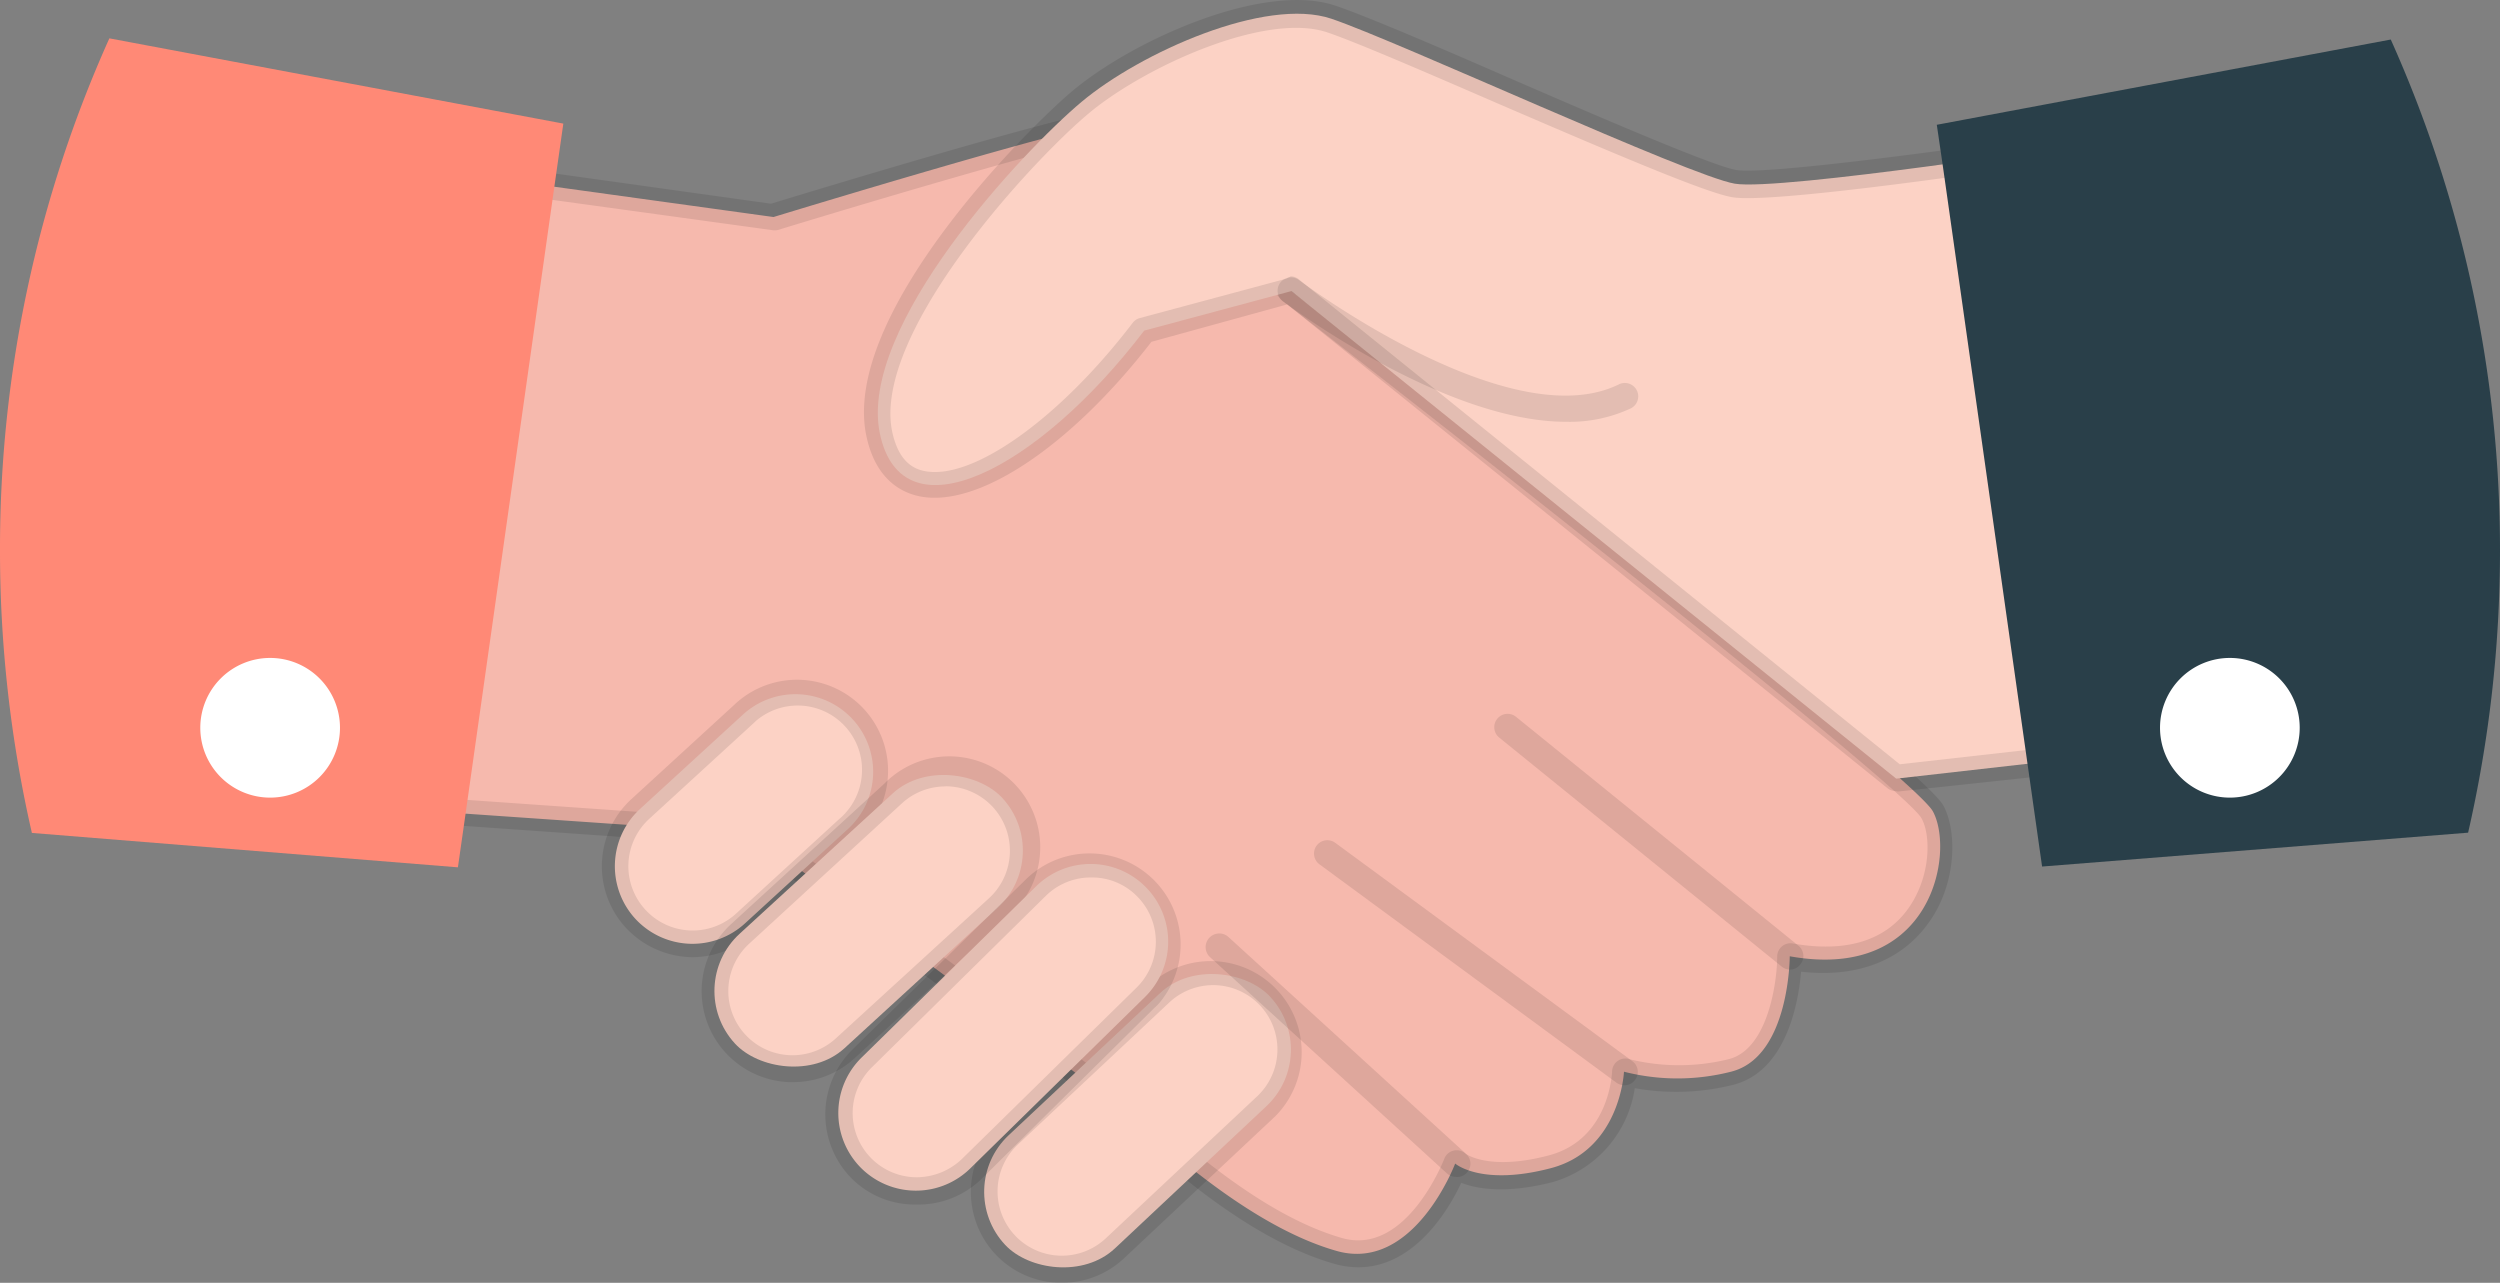 <svg id="レイヤー_1" data-name="レイヤー 1" xmlns="http://www.w3.org/2000/svg" viewBox="0 0 189.72 97.35"><rect x="0" y="0" width="189.72" height="97.35" fill="#808080" stroke="none"/><defs><style>.cls-1{fill:#f6b9ad;}.cls-2{opacity:0.1;}.cls-3{fill:#fcd2c5;}.cls-4{fill:#ff8976;}.cls-5{fill:#fff;}.cls-6{fill:#293f49;}</style></defs><title>img_flow02</title><path class="cls-1" d="M145.14,124.71l21.7,3s23.67-7.24,26.17-7.24,13.09,12.81,13.09,12.81,47.05,36.48,48.72,39.53,0,12.95-10.86,11c0,0,0,7.65-4.46,8.76a16.42,16.42,0,0,1-8.12,0s-.26,5.93-5.55,7.32-7.26-.35-7.26-.35-3.13,8.3-9,6.63-11.86-6.81-15.23-9.88-29.29-21.81-29.29-21.81l-31.65-2.19Z" transform="translate(-108.14 -111.24)"/><path class="cls-2" d="M211.23,207.41a6.54,6.54,0,0,1-1.86-.27c-4.47-1.28-9.57-4.58-15.59-10.15-3-2.83-26.39-19.69-29-21.57l-31.47-2.21a1,1,0,0,1-.94-1.09.9.9,0,0,1,0-.16l11.69-47.49a1,1,0,0,1,1.13-.77l21.46,3c3.27-1,23.73-7.22,26.26-7.22s10.48,9.14,13.8,13.1c8.12,6.27,47.22,36.7,48.9,39.78,1.1,2,1,6.09-1.18,9-1.2,1.67-4,4.25-9.61,3.62-.2,2.37-1.12,7.57-5.17,8.59a17.82,17.82,0,0,1-7.45.25,8.75,8.75,0,0,1-6.17,7.11c-3.57.93-5.8.54-7,.07C218.11,203,215.49,207.41,211.23,207.41ZM134.7,171.32l30.54,2.14a1.15,1.15,0,0,1,.53.2c1,.76,26,18.82,29.43,21.89,5.78,5.3,10.62,8.45,14.78,9.64,4.89,1.4,7.73-5.94,7.76-6a1,1,0,0,1,.7-.63,1,1,0,0,1,.92.23h0s1.75,1.34,6.32.13,4.79-6.17,4.8-6.39a1,1,0,0,1,.43-.78,1,1,0,0,1,.89-.13,15.68,15.68,0,0,0,7.52,0c3-.75,3.68-5.88,3.69-7.78a1,1,0,0,1,.37-.79,1,1,0,0,1,.82-.21c4,.71,7-.2,8.75-2.65s1.73-5.6,1-6.87c-1.37-2.27-29.73-24.7-48.45-39.22a1.22,1.22,0,0,1-.17-.15c-4.82-5.84-10.9-12.25-12.32-12.45-1.69,0-16.77,4.42-25.86,7.2a1.09,1.09,0,0,1-.44,0l-20.78-2.86Z" transform="translate(-108.14 -111.24)"/><path class="cls-3" d="M172.85,165.83h0a5.88,5.88,0,0,1-.36,8.32l-7.81,7.16a5.9,5.9,0,0,1-8.33-.35h0a5.9,5.9,0,0,1,.36-8.33l7.81-7.16A5.9,5.9,0,0,1,172.85,165.83Z" transform="translate(-108.14 -111.24)"/><path class="cls-2" d="M160.7,183.88a7,7,0,0,1-5.07-2.24h0a6.9,6.9,0,0,1,.43-9.76l7.82-7.17a6.91,6.91,0,0,1,10,9.51,5.23,5.23,0,0,1-.69.64L165.39,182A6.9,6.9,0,0,1,160.7,183.88Zm-3.59-3.61a4.87,4.87,0,0,0,6.89.3l7.82-7.17a4.88,4.88,0,1,0-6.29-7.47l-.3.28-7.82,7.17a4.87,4.87,0,0,0-.3,6.89Z" transform="translate(-108.14 -111.24)"/><rect class="cls-3" x="160.29" y="175.23" width="27.55" height="11.78" rx="5.89" transform="translate(-184.78 53.98) rotate(-42.51)"/><path class="cls-2" d="M168.28,193.36H168a6.91,6.91,0,0,1-4.37-12l11.62-10.65a6.9,6.9,0,0,1,9.86,9.66,6,6,0,0,1-.53.49l-11.61,10.71A6.88,6.88,0,0,1,168.28,193.36Zm11.6-22.44a4.88,4.88,0,0,0-3.29,1.28L165,182.85a4.87,4.87,0,1,0,6.56,7.2l11.65-10.66a4.89,4.89,0,0,0-3.3-8.48Z" transform="translate(-108.14 -111.24)"/><rect class="cls-3" x="180.69" y="190.4" width="27.55" height="11.78" rx="5.89" transform="translate(-189.8 75.03) rotate(-43.19)"/><path class="cls-2" d="M188.73,208.59h-.22a6.87,6.87,0,0,1-4.83-2.17h0a6.92,6.92,0,0,1,.31-9.76l11.49-10.79a6.91,6.91,0,0,1,9.46,10.06l-11.49,10.79A6.86,6.86,0,0,1,188.73,208.59ZM200.21,186a4.87,4.87,0,0,0-3.34,1.32l-11.49,10.78a4.88,4.88,0,0,0-.21,6.9h0a4.88,4.88,0,0,0,6.89.21l11.49-10.78a4.88,4.88,0,0,0-3.34-8.43Z" transform="translate(-108.14 -111.24)"/><path class="cls-3" d="M195.1,178.57h0a5.89,5.89,0,0,1-.07,8.33l-13.25,13a5.89,5.89,0,0,1-8.33-.06h0a5.9,5.9,0,0,1,.07-8.34l13.25-13A5.88,5.88,0,0,1,195.1,178.57Z" transform="translate(-108.14 -111.24)"/><path class="cls-2" d="M177.68,202.65h-.06a6.77,6.77,0,0,1-4.87-2,6.91,6.91,0,0,1,.08-9.76l13.25-13a6.91,6.91,0,0,1,10,9.51,3.51,3.51,0,0,1-.34.33l-13.19,13.05A6.89,6.89,0,0,1,177.68,202.65Zm13.25-24.82a4.86,4.86,0,0,0-3.43,1.4l-13.19,13a4.87,4.87,0,0,0,3.38,8.35,5,5,0,0,0,3.46-1.4l13.25-13a4.88,4.88,0,0,0,.06-6.89h0a4.79,4.79,0,0,0-3.44-1.46Z" transform="translate(-108.14 -111.24)"/><path class="cls-3" d="M266.53,122.13s-23.35,3.62-26.74,3.05-25.63-10.84-30.62-12.52-14.48,2.57-18.94,6.3-17,17.09-15.32,25.17,12,2.78,20.06-7.8l11.17-3,45.9,37,12.26-1.39Z" transform="translate(-108.14 -111.24)"/><path class="cls-2" d="M252,171.27a1,1,0,0,1-.63-.22l-45.54-36.71-10.31,2.84c-6.19,8-13.29,12.71-17.71,11.7-1.42-.33-3.26-1.38-3.93-4.59-1.89-9.13,12.1-23.17,15.66-26.16,4.68-3.91,14.52-8.27,19.91-6.47,2.19.73,7.52,3,13.19,5.48,6.91,3,15.51,6.71,17.26,7,2.32.39,17.06-1.62,26.39-3a1,1,0,0,1,1.17,1L265.27,169a1,1,0,0,1-.9,1l-12.21,1.31Zm-45.93-39.06a1,1,0,0,1,.64.23l45.6,36.8,11-1.24,2.13-44.66c-5.19.79-22.76,3.38-25.82,2.87-1.9-.31-8.27-3-17.78-7.1-5.6-2.43-10.9-4.72-13-5.42-4.66-1.55-13.76,2.58-18,6.09s-16.51,16.7-15,24.19c.37,1.74,1.15,2.73,2.38,3,3.61.82,10.28-3.9,15.87-11.22a1,1,0,0,1,.54-.37l11.16-3a.85.85,0,0,1,.25-.13Z" transform="translate(-108.14 -111.24)"/><path class="cls-2" d="M244,184.82a1,1,0,0,1-.64-.22l-21.45-17.39a1,1,0,0,1,1.28-1.57L244.61,183a1,1,0,0,1,.15,1.43h0A1,1,0,0,1,244,184.82Z" transform="translate(-108.14 -111.24)"/><path class="cls-2" d="M231.42,193.6a1.07,1.07,0,0,1-.6-.19l-22.55-16.58a1,1,0,1,1,1.2-1.63L232,191.76a1,1,0,0,1,.23,1.42A1,1,0,0,1,231.42,193.6Z" transform="translate(-108.14 -111.24)"/><path class="cls-2" d="M218.63,200.55a1,1,0,0,1-.68-.26l-18-16.43a1,1,0,0,1,1.44-1.49l18,16.43a1,1,0,0,1,.07,1.43,1,1,0,0,1-.76.33Z" transform="translate(-108.14 -111.24)"/><path class="cls-2" d="M227,143.25c-9.26,0-20.92-8.73-21.5-9.14a1,1,0,1,1,1.21-1.62c.17.12,16,12,24.28,7.92a1,1,0,0,1,.91,1.82A11,11,0,0,1,227,143.25Z" transform="translate(-108.14 -111.24)"/><path class="cls-4" d="M150.89,120.62l-.68,4.78L143.47,173l-.58,4.06-32.33-2.61A95.91,95.91,0,0,1,108.14,153a94.42,94.42,0,0,1,8.3-38.85Z" transform="translate(-108.14 -111.24)"/><circle class="cls-5" cx="20.5" cy="55.24" r="4.28"/><path class="cls-5" d="M128.64,171.77a5.3,5.3,0,1,1,5.3-5.3h0A5.3,5.3,0,0,1,128.64,171.77Zm0-8.56a3.27,3.27,0,1,0,3.27,3.27h0A3.28,3.28,0,0,0,128.64,163.21Z" transform="translate(-108.14 -111.24)"/><path class="cls-6" d="M297.86,153a96,96,0,0,1-2.42,21.43L263.11,177,262,169.18l-6.44-45.47-.44-3,34.45-6.47A94.55,94.55,0,0,1,297.86,153Z" transform="translate(-108.14 -111.24)"/><path class="cls-6" d="M295.44,174.43Z" transform="translate(-108.14 -111.24)"/><circle class="cls-5" cx="169.22" cy="55.24" r="4.28"/><path class="cls-5" d="M277.36,171.77a5.3,5.3,0,1,1,5.3-5.3,5.3,5.3,0,0,1-5.3,5.3Zm0-8.56a3.27,3.27,0,1,0,3.27,3.27h0A3.28,3.28,0,0,0,277.36,163.21Z" transform="translate(-108.14 -111.24)"/></svg>